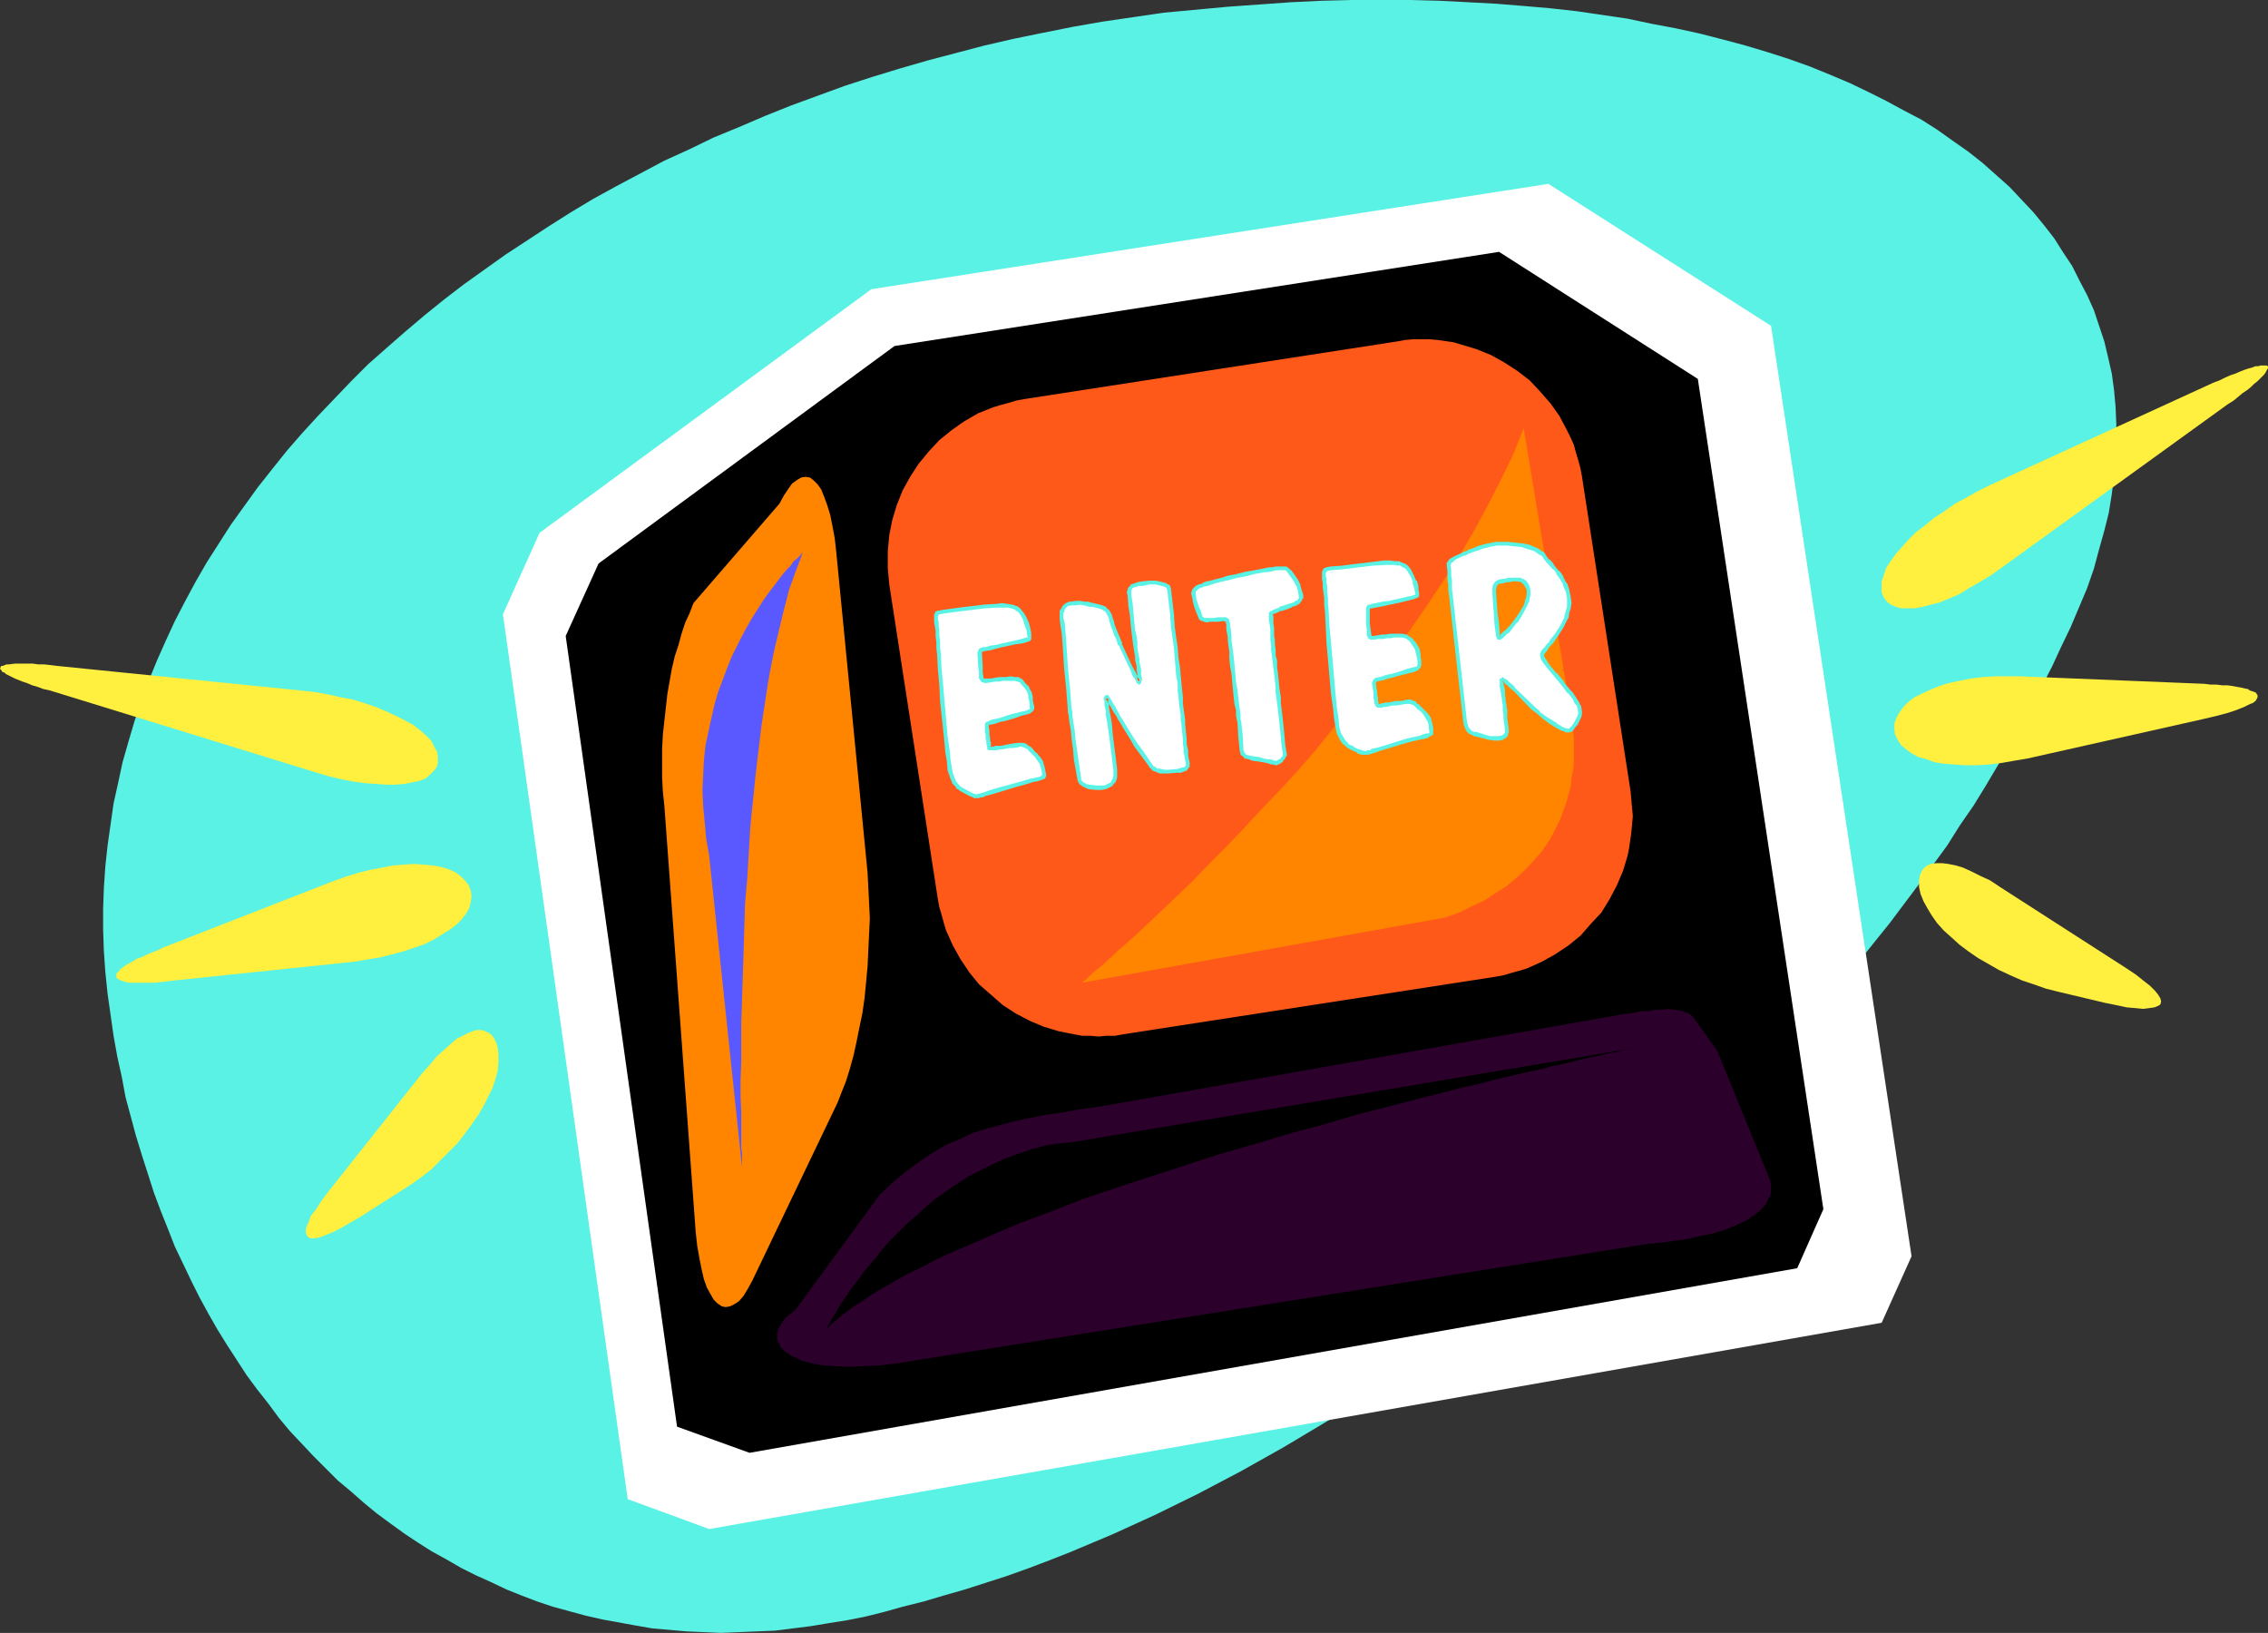 <?xml version="1.0" encoding="UTF-8" standalone="no"?>
<svg
   version="1.0"
   width="129.766mm"
   height="93.427mm"
   id="svg27"
   sodipodi:docname="Enter.wmf"
   xmlns:inkscape="http://www.inkscape.org/namespaces/inkscape"
   xmlns:sodipodi="http://sodipodi.sourceforge.net/DTD/sodipodi-0.dtd"
   xmlns="http://www.w3.org/2000/svg"
   xmlns:svg="http://www.w3.org/2000/svg">
  <rect width="100%" height="100%" fill="#333333" stroke="none"/>
  <sodipodi:namedview
     id="namedview27"
     pagecolor="#ffffff"
     bordercolor="#000000"
     borderopacity="0.25"
     inkscape:showpageshadow="2"
     inkscape:pageopacity="0.0"
     inkscape:pagecheckerboard="0"
     inkscape:deskcolor="#d1d1d1"
     inkscape:document-units="mm" />
  <defs
     id="defs1">
    <pattern
       id="WMFhbasepattern"
       patternUnits="userSpaceOnUse"
       width="6"
       height="6"
       x="0"
       y="0" />
  </defs>
  <path
     style="fill:#59f2e5;fill-opacity:1;fill-rule:evenodd;stroke:none"
     d="m 23.27,214.936 -0.485,-4.687 -0.323,-4.525 -0.162,-4.687 v -4.525 l 0.162,-4.525 0.323,-4.687 0.485,-4.525 0.646,-4.525 0.646,-4.525 0.97,-4.363 0.97,-4.525 1.293,-4.525 1.293,-4.363 1.454,-4.363 1.616,-4.363 1.778,-4.363 1.939,-4.363 1.939,-4.202 2.262,-4.363 2.262,-4.202 2.424,-4.202 2.586,-4.04 2.586,-4.04 2.909,-4.04 2.909,-4.04 3.07,-3.879 3.232,-4.04 3.232,-3.717 3.555,-3.879 3.555,-3.717 3.555,-3.717 3.717,-3.717 4.04,-3.555 3.878,-3.394 4.202,-3.555 4.202,-3.394 4.202,-3.232 4.525,-3.232 4.525,-3.232 4.686,-3.071 4.686,-3.071 4.848,-3.071 4.848,-2.909 5.01,-2.747 5.171,-2.747 5.171,-2.747 5.333,-2.424 5.333,-2.586 5.494,-2.262 5.656,-2.424 5.656,-2.262 11.474,-4.202 5.979,-1.939 5.818,-1.778 6.141,-1.778 6.141,-1.616 6.141,-1.616 6.302,-1.454 6.302,-1.293 6.464,-1.293 6.464,-1.131 6.626,-0.97 6.626,-0.97 6.949,-0.646 6.949,-0.646 6.787,-0.485 6.787,-0.485 6.626,-0.323 L 292.334,0 h 6.464 6.302 l 6.141,0.162 6.302,0.323 5.979,0.323 5.979,0.485 5.656,0.485 5.818,0.646 5.494,0.808 5.494,0.808 5.333,1.131 5.171,0.97 5.171,1.131 5.01,1.293 4.848,1.293 4.848,1.454 4.525,1.454 4.525,1.616 4.363,1.778 4.202,1.778 4.04,1.939 3.878,1.939 3.878,2.101 3.717,1.939 3.555,2.262 3.394,2.424 3.232,2.262 3.07,2.424 2.909,2.586 2.909,2.586 2.586,2.747 2.586,2.747 2.262,2.747 2.262,2.909 1.939,3.071 1.939,2.909 1.616,3.232 1.616,3.071 1.454,3.232 1.131,3.394 1.131,3.394 0.808,3.394 0.808,3.555 0.485,3.555 0.323,3.555 0.162,3.717 v 3.717 3.717 l -0.485,3.879 -0.485,3.879 -0.646,4.04 -0.97,3.879 -1.131,4.04 -1.131,4.202 -1.454,4.202 -1.778,4.202 -1.778,4.202 -2.101,4.363 -1.939,4.202 -2.262,4.363 -2.101,4.363 -2.424,4.202 -2.424,4.363 -2.586,4.202 -2.586,4.363 -2.586,4.202 -2.909,4.202 -2.747,4.363 -6.141,8.404 -6.302,8.403 -6.626,8.242 -6.949,8.242 -7.11,8.08 -7.434,7.919 -7.757,7.757 -7.918,7.757 -8.08,7.434 -8.242,7.272 -8.403,7.111 -8.726,6.949 -8.726,6.787 -8.888,6.464 -8.888,6.303 -9.211,5.979 -9.05,5.656 -9.211,5.495 -9.211,5.171 -9.211,4.848 -9.211,4.525 -9.211,4.202 -9.211,3.879 -4.525,1.778 -4.686,1.778 -4.525,1.616 -4.525,1.454 -4.525,1.454 -4.525,1.293 -4.363,1.293 -4.525,1.131 -4.04,1.131 -3.878,0.97 -4.04,0.808 -4.04,0.646 -3.878,0.646 -3.878,0.485 -3.878,0.485 -3.878,0.162 -3.878,0.162 -3.878,0.162 -3.717,-0.162 -3.717,-0.162 -3.717,-0.323 -3.717,-0.323 -3.717,-0.646 -3.555,-0.646 -3.555,-0.646 -3.555,-0.808 -3.555,-0.97 -3.555,-0.97 -3.394,-1.131 -3.394,-1.293 -3.232,-1.293 -3.394,-1.616 -3.232,-1.454 -3.232,-1.616 -3.07,-1.778 -3.232,-1.778 -3.07,-1.939 -2.909,-1.939 -2.909,-2.101 -3.07,-2.262 -2.747,-2.262 -2.747,-2.424 -2.909,-2.424 -2.586,-2.586 -2.586,-2.586 -2.586,-2.747 -2.586,-2.747 -2.424,-2.909 -2.262,-3.071 -2.424,-3.071 -2.262,-3.071 -2.101,-3.232 -2.101,-3.232 -2.101,-3.394 -1.939,-3.394 -1.939,-3.555 -1.778,-3.555 -1.778,-3.717 -1.778,-3.717 -1.454,-3.717 -1.616,-4.04 -1.454,-3.879 -1.293,-4.04 -1.293,-4.04 -1.293,-4.202 -1.131,-4.202 -1.131,-4.202 -0.808,-4.363 -0.97,-4.363 -0.808,-4.525 -0.646,-4.525 z"
     id="path1" />
  <path
     style="fill:#ffffff;fill-opacity:1;fill-rule:evenodd;stroke:none"
     d="m 188.425,62.541 146.409,-22.786 48.157,30.705 30.381,201.199 -6.464,14.383 -253.55,44.603 -17.614,-6.464 -26.987,-191.341 7.918,-17.615 z"
     id="path2" />
  <path
     style="fill:#000000;fill-opacity:1;fill-rule:evenodd;stroke:none"
     d="m 193.435,74.824 130.734,-20.362 42.986,27.473 27.149,179.544 -5.656,12.767 -226.563,39.917 -15.675,-5.656 -24.078,-170.979 7.11,-15.676 z"
     id="path3" />
  <path
     style="fill:#ff5919;fill-opacity:1;fill-rule:evenodd;stroke:none"
     d="m 323.361,211.219 1.778,-0.323 1.616,-0.485 1.778,-0.485 1.616,-0.485 3.232,-1.454 2.909,-1.616 2.909,-1.939 2.586,-2.101 2.262,-2.586 2.262,-2.424 1.778,-2.909 1.616,-3.071 1.293,-3.071 0.97,-3.232 0.323,-1.616 0.485,-3.394 0.162,-1.778 0.162,-1.778 -0.162,-1.778 -0.162,-1.778 -0.162,-1.778 -10.504,-68.036 -0.323,-1.778 -0.485,-1.778 -0.485,-1.616 -0.485,-1.778 -0.646,-1.454 -0.808,-1.616 -1.616,-3.071 -1.939,-2.747 -2.262,-2.586 -2.262,-2.424 -2.747,-2.101 -2.747,-1.778 -2.909,-1.616 -3.232,-1.293 -3.232,-0.97 -1.616,-0.485 -3.394,-0.485 -1.778,-0.162 h -1.778 -1.778 l -1.778,0.162 -1.778,0.323 -80.477,12.444 -1.778,0.323 -1.616,0.485 -1.778,0.485 -1.616,0.485 -1.616,0.646 -1.616,0.646 -3.07,1.778 -2.747,1.939 -2.586,2.101 -2.262,2.424 -2.262,2.747 -1.778,2.747 -1.616,2.909 -1.293,3.232 -0.97,3.232 -0.323,1.616 -0.323,1.616 -0.162,1.778 -0.162,1.778 v 1.778 1.778 l 0.162,1.778 0.162,1.778 10.504,68.036 0.323,1.778 0.485,1.616 0.485,1.778 0.485,1.616 1.454,3.232 1.616,2.909 1.939,2.909 2.101,2.586 2.586,2.262 2.586,2.262 2.747,1.778 3.07,1.616 3.07,1.293 3.232,0.97 1.616,0.323 3.394,0.646 h 1.778 l 1.778,0.162 1.778,-0.162 h 1.778 l 1.778,-0.323 z"
     id="path4" />
  <path
     style="fill:#ff8400;fill-opacity:1;fill-rule:evenodd;stroke:none"
     d="m 187.617,188.756 0.162,3.232 0.162,3.232 0.162,3.394 -0.162,3.394 -0.162,3.394 -0.162,3.555 -0.323,3.394 -0.323,3.394 -0.485,3.394 -0.646,3.071 -0.646,3.232 -0.646,2.909 -0.808,2.909 -0.808,2.586 -0.97,2.424 -0.808,2.101 -18.422,38.462 -0.97,1.778 -0.97,1.616 -0.97,1.131 -0.97,0.646 -0.97,0.485 -0.97,0.162 -0.808,-0.162 -0.97,-0.646 -0.808,-0.808 -0.646,-1.131 -0.808,-1.454 -0.646,-1.778 -0.485,-2.101 -0.485,-2.424 -0.485,-2.747 -0.323,-2.909 -6.787,-92.277 -0.323,-3.071 -0.162,-3.071 v -3.071 -3.071 l 0.162,-3.071 0.323,-2.909 0.323,-2.909 0.323,-2.909 0.485,-2.747 0.485,-2.747 0.646,-2.747 0.808,-2.424 0.646,-2.424 0.808,-2.424 0.97,-2.101 0.808,-2.101 18.584,-21.494 0.97,-1.778 0.97,-1.454 0.808,-1.131 1.131,-0.808 0.808,-0.485 0.97,-0.162 0.97,0.162 0.808,0.646 0.808,0.808 0.808,1.131 0.646,1.616 0.646,1.778 0.646,2.101 0.485,2.424 0.485,2.586 0.323,2.909 z"
     id="path5" />
  <path
     style="fill:#ffef3f;fill-opacity:1;fill-rule:evenodd;stroke:none"
     d="m 68.518,167.101 2.747,0.808 2.747,0.646 2.586,0.485 2.424,0.323 2.262,0.162 2.262,0.162 h 1.939 l 1.939,-0.162 1.616,-0.323 1.616,-0.323 1.293,-0.485 0.97,-0.808 0.808,-0.808 0.646,-0.808 0.323,-0.97 v -1.293 l -0.162,-1.131 -0.646,-1.131 -0.646,-1.293 -1.131,-1.131 -1.293,-1.131 -1.454,-1.131 -1.778,-0.97 -1.939,-0.97 -2.101,-0.97 -2.262,-0.97 -2.424,-0.808 -2.586,-0.808 -2.586,-0.485 -2.909,-0.646 -2.747,-0.485 -2.909,-0.323 -52.843,-5.333 -1.293,-0.162 -1.454,-0.162 H 8.242 L 7.11,143.506 H 6.141 5.01 3.232 l -1.293,0.162 H 1.454 l -0.485,0.162 -0.323,0.162 H 0.323 L 0.162,144.152 0,144.637 l 0.162,0.162 0.162,0.162 0.162,0.323 0.485,0.162 0.323,0.323 0.646,0.323 0.646,0.323 0.646,0.323 0.808,0.323 0.808,0.323 0.97,0.323 1.131,0.485 1.131,0.323 1.293,0.485 1.454,0.323 z"
     id="path6" />
  <path
     style="fill:#ffef3f;fill-opacity:1;fill-rule:evenodd;stroke:none"
     d="m 72.074,190.533 2.747,-0.97 2.586,-0.808 2.586,-0.646 2.586,-0.485 2.424,-0.485 2.262,-0.162 2.262,-0.162 2.101,0.162 1.939,0.162 1.778,0.323 1.616,0.485 1.454,0.646 1.131,0.808 0.97,0.97 0.808,0.97 0.485,1.293 0.162,1.131 -0.162,1.293 -0.323,1.293 -0.646,1.131 -0.97,1.293 -1.131,1.131 -1.454,1.131 -1.616,0.97 -1.778,1.131 -1.939,0.97 -2.262,0.808 -2.424,0.808 -2.424,0.646 -2.586,0.646 -2.909,0.485 -2.909,0.485 -38.784,4.04 -1.293,0.162 -1.454,0.162 -1.293,0.162 h -1.131 -1.131 -0.97 -0.97 -0.808 -0.646 l -0.808,-0.162 -0.485,-0.162 -0.485,-0.162 -0.323,-0.162 -0.323,-0.162 -0.323,-0.162 v -0.323 l -0.162,-0.162 0.162,-0.323 v -0.323 l 0.323,-0.162 0.323,-0.485 0.323,-0.323 0.485,-0.323 0.646,-0.485 0.646,-0.323 0.808,-0.485 0.808,-0.485 0.97,-0.323 0.97,-0.485 1.131,-0.485 1.293,-0.485 1.293,-0.646 z"
     id="path7" />
  <path
     style="fill:#ffef3f;fill-opacity:1;fill-rule:evenodd;stroke:none"
     d="m 91.304,232.066 1.616,-1.778 1.454,-1.778 1.616,-1.454 1.454,-1.293 1.293,-1.131 1.293,-0.646 1.293,-0.646 1.293,-0.485 0.97,-0.162 0.97,0.162 0.808,0.323 0.808,0.485 0.646,0.808 0.485,0.97 0.323,1.131 0.162,1.454 v 1.778 l -0.162,1.778 -0.485,1.778 -0.646,1.939 -0.97,1.939 -0.97,1.939 -1.131,1.939 -1.454,2.101 -1.454,1.939 -1.616,2.101 -1.778,1.778 -1.939,1.939 -1.939,1.939 -2.101,1.616 -2.262,1.616 -2.262,1.454 -8.888,5.656 -2.262,1.293 -1.939,1.131 -1.616,0.808 -1.616,0.646 -1.293,0.485 -1.131,0.162 h -0.808 l -0.485,-0.323 -0.323,-0.485 -0.162,-0.646 0.162,-0.97 0.485,-1.131 0.485,-1.293 1.131,-1.454 1.131,-1.778 1.454,-1.939 z"
     id="path8" />
  <path
     style="fill:#ffef3f;fill-opacity:1;fill-rule:evenodd;stroke:none"
     d="m 432.764,122.82 -2.262,1.616 -2.424,1.454 -2.262,1.293 -2.101,1.293 -2.262,0.97 -1.939,0.808 -1.939,0.485 -1.778,0.485 -1.778,0.323 h -1.454 -1.454 l -1.131,-0.323 -1.131,-0.485 -0.808,-0.646 -0.646,-0.808 -0.485,-1.131 v -1.293 -1.131 l 0.485,-1.454 0.485,-1.454 0.97,-1.454 1.131,-1.616 1.293,-1.454 1.454,-1.616 1.616,-1.616 1.939,-1.454 1.939,-1.616 2.262,-1.454 2.262,-1.616 2.424,-1.293 2.586,-1.454 2.586,-1.293 48.318,-22.14 1.293,-0.485 1.293,-0.646 1.131,-0.485 0.97,-0.323 1.131,-0.485 0.808,-0.323 0.97,-0.323 0.646,-0.162 0.808,-0.323 h 0.646 l 0.485,-0.162 h 0.485 0.323 0.323 0.162 l 0.323,0.162 v 0.162 0.323 l -0.162,0.162 -0.162,0.323 -0.162,0.323 -0.323,0.485 -0.485,0.485 -0.485,0.485 -0.485,0.485 -0.808,0.646 -0.646,0.646 -0.808,0.646 -0.97,0.646 -0.97,0.808 -0.97,0.808 -1.293,0.808 z"
     id="path9" />
  <path
     style="fill:#ffef3f;fill-opacity:1;fill-rule:evenodd;stroke:none"
     d="m 436.966,146.253 h -2.747 -2.747 l -2.747,0.162 -2.586,0.323 -2.424,0.485 -2.262,0.485 -2.101,0.646 -1.939,0.808 -1.778,0.808 -1.616,0.808 -1.293,0.97 -1.131,1.131 -0.808,1.131 -0.646,1.131 -0.485,1.293 v 1.293 l 0.162,1.131 0.646,1.293 0.646,0.97 1.131,0.97 1.131,0.808 1.454,0.808 1.778,0.485 1.778,0.646 2.101,0.323 2.101,0.162 2.424,0.162 h 2.424 l 2.747,-0.162 2.586,-0.323 2.747,-0.485 2.909,-0.485 38.138,-8.565 2.747,-0.646 2.424,-0.646 1.939,-0.646 0.808,-0.323 0.808,-0.323 0.646,-0.323 0.646,-0.323 0.485,-0.162 0.485,-0.323 0.323,-0.323 0.162,-0.323 0.162,-0.323 v -0.162 -0.323 l -0.162,-0.162 -0.162,-0.323 -0.323,-0.162 -0.485,-0.162 -0.485,-0.162 -0.485,-0.323 -0.808,-0.162 -0.646,-0.162 -0.97,-0.162 -0.808,-0.162 -1.131,-0.162 h -1.131 l -1.293,-0.162 h -1.293 l -1.293,-0.162 z"
     id="path10" />
  <path
     style="fill:#ffef3f;fill-opacity:1;fill-rule:evenodd;stroke:none"
     d="m 432.28,191.665 -1.939,-1.293 -2.101,-0.97 -1.939,-0.97 -1.778,-0.808 -1.616,-0.485 -1.616,-0.323 -1.293,-0.162 h -1.293 l -1.131,0.162 -0.808,0.323 -0.808,0.646 -0.485,0.808 -0.323,0.808 -0.162,1.131 v 1.293 l 0.323,1.454 0.646,1.616 0.808,1.454 0.97,1.616 1.131,1.616 1.454,1.616 1.616,1.454 1.778,1.616 1.939,1.454 2.101,1.454 2.262,1.293 2.262,1.293 2.424,1.131 2.586,1.131 2.424,0.808 2.747,0.97 2.586,0.646 10.181,2.424 v 0 l 2.424,0.485 2.262,0.485 1.939,0.162 1.616,0.162 1.293,-0.162 1.131,-0.162 0.808,-0.323 0.485,-0.323 0.162,-0.646 -0.162,-0.646 -0.485,-0.808 -0.646,-0.808 -1.131,-1.131 -1.454,-1.131 -1.616,-1.293 -1.939,-1.293 z"
     id="path11" />
  <path
     style="fill:#2b002b;fill-opacity:1;fill-rule:evenodd;stroke:none"
     d="m 382.83,255.337 -11.474,-28.119 -1.293,-1.778 -0.97,-1.454 -0.97,-1.293 -0.808,-1.131 -0.646,-0.97 -0.646,-0.808 -0.808,-0.646 -0.97,-0.323 -0.97,-0.323 -1.293,-0.162 -1.454,-0.162 -0.808,0.162 h -0.97 -0.97 l -1.131,0.323 h -1.293 l -1.293,0.162 -1.454,0.323 -1.616,0.162 -1.778,0.323 -1.778,0.323 -107.141,18.908 -3.878,0.646 -3.555,0.485 -3.555,0.646 -3.394,0.485 -3.232,0.646 -3.07,0.646 -3.07,0.808 -3.07,0.808 -3.07,0.97 -2.747,1.293 -3.07,1.293 -2.747,1.616 -2.909,1.939 -2.909,2.101 -2.909,2.424 -2.909,2.747 -18.099,24.726 -0.97,0.808 -0.808,0.646 -0.808,0.808 -0.485,0.808 -0.485,0.646 -0.323,0.808 -0.162,0.646 v 0.646 0.646 l 0.162,0.485 0.323,0.646 0.323,0.646 0.485,0.485 0.485,0.485 0.808,0.485 0.646,0.485 0.97,0.323 0.808,0.485 1.131,0.323 1.131,0.323 2.424,0.485 2.747,0.162 3.07,0.162 3.232,-0.162 3.555,-0.162 3.878,-0.485 161.438,-25.695 h 0.323 l 0.485,-0.162 h 0.485 0.646 l 0.808,-0.162 h 0.808 l 0.97,-0.162 2.262,-0.323 2.424,-0.323 2.586,-0.646 2.586,-0.485 2.747,-0.808 2.424,-0.97 2.424,-1.131 0.97,-0.646 0.97,-0.646 0.808,-0.646 0.808,-0.808 0.646,-0.808 0.485,-0.97 0.485,-0.808 0.162,-0.97 v -1.131 z"
     id="path12" />
  <path
     style="fill:#000000;fill-opacity:1;fill-rule:evenodd;stroke:none"
     d="m 178.891,287.174 v -0.162 l 0.162,-0.323 0.323,-0.485 0.323,-0.646 0.485,-0.808 0.646,-0.97 0.646,-1.293 0.808,-1.131 0.97,-1.454 0.97,-1.454 1.293,-1.616 1.131,-1.616 1.454,-1.778 1.454,-1.616 1.454,-1.939 1.616,-1.778 1.778,-1.778 1.778,-1.778 2.101,-1.778 1.939,-1.778 2.101,-1.778 2.262,-1.616 2.424,-1.616 2.424,-1.616 2.586,-1.293 2.586,-1.293 2.747,-1.293 2.747,-0.97 2.909,-0.97 2.909,-0.808 3.07,-0.485 3.232,-0.323 120.715,-20.201 h -0.162 -0.162 l -0.485,0.162 -0.808,0.162 -0.808,0.162 -0.97,0.323 -1.293,0.162 -1.293,0.323 -1.616,0.323 -1.616,0.323 -1.939,0.485 -1.939,0.485 -2.101,0.485 -2.262,0.485 -2.424,0.646 -2.424,0.485 -2.747,0.646 -2.747,0.646 -2.747,0.646 -2.909,0.808 -3.07,0.646 -3.07,0.808 -6.464,1.616 -6.787,1.778 -6.949,1.778 -7.11,2.101 -7.272,1.939 -7.434,2.262 -7.434,2.101 -14.867,4.848 -7.434,2.424 -7.272,2.424 -6.949,2.747 -6.949,2.586 -6.464,2.747 -6.302,2.747 -3.07,1.293 -2.909,1.454 -2.747,1.454 -2.747,1.293 -2.586,1.454 -2.586,1.454 -2.424,1.454 -2.101,1.454 -2.262,1.454 -1.939,1.454 -1.778,1.454 z"
     id="path13" />
  <path
     style="fill:#ff8400;fill-opacity:1;fill-rule:evenodd;stroke:none"
     d="m 329.502,92.6 10.181,61.572 v 0 0.323 l 0.162,0.323 v 0.646 l 0.162,0.808 0.162,0.808 v 1.131 l 0.162,1.131 v 1.293 1.293 1.454 1.616 l -0.162,1.616 -0.323,1.616 -0.162,1.778 -0.485,1.778 -0.485,1.778 -0.646,1.778 -0.646,1.778 -0.97,1.939 -0.97,1.939 -1.131,1.778 -1.293,1.778 -1.616,1.778 -1.616,1.778 -1.939,1.778 -1.939,1.616 -2.262,1.454 -2.424,1.616 -2.747,1.293 -2.909,1.454 -3.232,1.131 -78.376,14.06 v 0 l 0.162,-0.162 0.162,-0.162 0.485,-0.323 0.323,-0.323 0.646,-0.646 0.485,-0.485 0.808,-0.646 0.808,-0.646 0.808,-0.646 0.97,-0.97 0.97,-0.808 1.131,-1.131 1.131,-0.97 1.293,-1.131 1.293,-1.131 2.747,-2.586 3.07,-2.909 3.232,-3.071 3.394,-3.232 3.394,-3.555 3.717,-3.717 3.717,-3.879 3.878,-4.202 4.04,-4.202 4.04,-4.363 4.04,-4.687 3.878,-4.848 4.04,-4.848 4.04,-5.01 3.878,-5.01 3.878,-5.333 3.717,-5.333 3.555,-5.333 3.555,-5.495 3.232,-5.495 3.07,-5.656 2.909,-5.656 2.747,-5.656 z"
     id="path14" />
  <path
     style="fill:#ffffff;fill-opacity:1;fill-rule:evenodd;stroke:none"
     d="m 214.281,147.061 h 0.97 l 0.808,-0.162 h 0.808 l 0.646,-0.162 h 0.97 0.97 l 0.646,0.162 0.485,0.162 0.323,0.323 0.485,0.485 0.323,0.485 0.323,0.485 0.323,0.323 0.323,0.485 v 0.485 l 0.162,0.485 0.162,0.808 0.162,0.97 v 0.323 0.323 l -0.162,0.485 -0.323,0.323 -0.808,0.323 -1.293,0.323 -1.293,0.323 -1.131,0.323 -1.131,0.323 -0.808,0.162 -0.97,0.323 -0.646,0.162 -0.646,0.162 -0.323,0.162 -0.162,0.162 -0.162,0.162 v 0.323 l 0.162,1.131 v 0.808 l 0.162,0.646 0.162,0.646 v 0.323 0.323 0.485 l 0.162,0.323 v 0.162 h 0.646 l 0.323,-0.162 h 0.485 0.485 l 0.646,-0.162 0.808,-0.162 h 0.808 l 0.97,-0.162 0.97,-0.162 h 0.485 0.485 l 0.808,0.162 0.323,0.162 0.323,0.323 0.485,0.485 0.646,0.646 0.485,0.485 0.485,0.646 0.485,0.97 0.485,0.97 v 0.808 l 0.162,0.808 v 0.323 l -0.162,0.162 -0.162,0.162 -0.485,0.162 h -0.485 l -0.646,0.162 -0.808,0.323 -1.616,0.323 -1.778,0.485 -3.555,1.131 -1.616,0.485 -1.454,0.485 -0.485,0.162 -0.485,0.162 h -0.323 -0.323 -0.323 -0.323 l -0.97,-0.323 -2.101,-1.131 -0.323,-0.323 -0.323,-0.323 -0.646,-0.97 -0.646,-1.293 -0.323,-1.293 -0.323,-1.939 -0.162,-1.939 -0.485,-3.394 -0.646,-7.434 -0.323,-3.555 -0.162,-3.555 -0.162,-3.071 -0.162,-1.454 -0.162,-1.454 v -1.293 l -0.162,-0.97 v -1.131 l -0.162,-0.808 v -0.485 -0.97 l 0.162,-0.162 0.162,-0.323 0.323,-0.162 0.97,-0.162 h 0.97 l 2.424,-0.323 5.333,-0.646 2.747,-0.162 1.131,-0.162 1.131,0.162 0.97,0.162 0.808,0.323 0.808,0.485 0.485,0.646 0.646,1.131 0.485,1.131 0.323,1.293 0.162,0.646 0.162,0.646 v 0.323 l -0.162,0.323 -0.162,0.162 h -0.323 l -0.97,0.323 -1.454,0.323 -2.909,0.646 -1.454,0.323 -1.131,0.162 -0.97,0.162 -0.323,0.162 h -0.162 -0.485 l -0.162,0.162 v 0.323 l -0.162,0.323 0.162,2.909 0.162,1.293 v 0.97 l 0.162,0.485 0.162,0.162 0.323,0.162 h 0.485 z"
     id="path15" />
  <path
     style="fill:#59f2e5;fill-opacity:1;fill-rule:evenodd;stroke:none"
     d="m 214.281,147.546 0.97,-0.162 h 0.808 l 0.808,-0.162 h 0.646 v 0 h 0.97 v 0 h 0.808 l 0.808,0.162 h -0.162 l 0.485,0.162 -0.162,-0.162 0.485,0.323 h -0.162 l 0.485,0.485 0.323,0.485 v -0.162 l 0.323,0.485 0.323,0.485 v -0.162 l 0.162,0.485 v 0 l 0.162,0.485 v 0.485 0 l 0.162,0.646 0.162,0.97 v 0.485 -0.162 0.323 -0.162 0.485 l 0.162,-0.162 -0.485,0.323 0.162,-0.162 -0.646,0.323 -1.454,0.323 -1.293,0.323 -1.131,0.323 -0.97,0.323 -0.97,0.323 -0.808,0.162 -0.808,0.162 -0.646,0.323 v 0 l -0.323,0.162 h -0.162 v 0 l -0.162,0.162 -0.162,0.162 v 0 0.162 0.485 1.131 l 0.162,0.808 v 0.808 l 0.162,0.485 v 0.323 0 0.323 l 0.162,0.485 v 0.323 0.162 0 l 0.162,0.162 0.162,0.162 h 0.162 0.646 0.323 0.485 l 0.646,-0.162 h 0.485 l 0.808,-0.162 0.808,-0.162 h 0.97 l 0.97,-0.162 0.646,-0.162 h -0.162 0.485 -0.162 l 0.808,0.323 -0.162,-0.162 0.323,0.323 v -0.162 l 0.485,0.323 h -0.162 l 0.485,0.485 0.646,0.646 0.485,0.485 v 0 l 0.323,0.485 0.646,0.97 v -0.162 l 0.323,1.131 v 0 l 0.162,0.646 0.162,0.808 v 0 l -0.162,0.162 0.162,-0.162 -0.162,0.162 0.162,-0.162 -0.323,0.162 h 0.162 l -0.323,0.162 -0.485,0.162 -0.808,0.162 h 0.162 l -0.97,0.162 v 0 l -1.616,0.485 -1.778,0.485 -3.555,0.97 -1.616,0.485 -1.454,0.485 -0.485,0.162 -0.485,0.162 v 0 h -0.323 v 0 l -0.323,0.162 h 0.162 -0.323 0.162 l -0.485,-0.162 0.162,0.162 -0.97,-0.485 -2.101,-1.131 0.162,0.162 -0.323,-0.323 v 0 l -0.323,-0.323 v 0 l -0.646,-0.808 v 0 l -0.485,-1.293 v 0.162 l -0.323,-1.454 v 0 l -0.323,-1.939 -0.162,-1.778 -0.485,-3.394 -0.646,-7.434 -0.323,-3.717 -0.323,-3.394 v 0 l -0.162,-3.071 v -0.162 l -0.162,-1.454 v 0.162 -1.454 0 l -0.162,-1.293 v 0 -0.97 -0.162 l -0.162,-0.97 v -0.808 l -0.162,-0.646 v 0.162 -0.97 0.323 l 0.162,-0.323 v 0 l 0.162,-0.162 -0.323,0.162 0.485,-0.162 h -0.162 l 0.97,-0.162 1.131,-0.162 2.424,-0.323 5.333,-0.646 h -0.162 l 2.747,-0.162 h 1.131 1.131 v 0 l 0.97,0.162 h -0.162 l 0.97,0.323 h -0.162 l 0.646,0.485 v -0.162 l 0.485,0.646 v 0 l 0.646,1.131 v 0 l 0.323,1.131 v 0 l 0.485,1.293 v -0.162 0.646 l 0.162,0.808 v -0.162 0.323 0 l -0.162,0.162 0.323,-0.162 h -0.323 0.162 -0.162 l -1.131,0.323 -1.293,0.323 v 0 l -2.909,0.646 -1.454,0.323 -1.131,0.162 -0.97,0.323 h -0.323 -0.162 -0.162 v 0 l -0.323,0.162 h -0.162 v 0 l -0.162,0.162 h -0.162 v 0.162 l -0.162,0.162 v 0.162 l -0.162,0.323 v 0.162 l 0.162,2.909 v 0 l 0.162,1.293 v 0 0.97 0.162 l 0.162,0.485 h 0.162 v 0.162 l 0.162,0.162 0.162,0.162 h 0.323 l 0.162,0.162 h 0.485 l 0.97,-0.162 v -0.808 h -1.131 0.162 -0.485 l 0.162,0.162 -0.323,-0.162 h 0.162 l -0.162,-0.162 v 0.162 -0.485 0.162 l -0.162,-0.97 v 0 -1.293 0 l -0.162,-2.909 v 0 -0.323 0.162 l 0.162,-0.323 -0.162,0.162 h 0.162 -0.162 0.323 v 0 l 0.323,-0.162 v 0 h 0.162 l 1.131,-0.162 1.131,-0.323 1.293,-0.323 3.07,-0.646 v 0 l 1.293,-0.162 1.131,-0.323 0.323,-0.162 h 0.162 l 0.162,-0.162 v 0 -0.162 h 0.162 v -0.323 -0.162 -0.323 0 -0.646 l -0.162,-0.808 v 0 l -0.323,-1.293 v 0 l -0.485,-1.131 v 0 l -0.646,-1.131 -0.162,-0.162 -0.485,-0.646 v 0 l -0.162,-0.162 -0.646,-0.485 h -0.162 l -0.808,-0.323 h -0.162 l -0.97,-0.162 v 0 l -1.131,-0.162 -1.131,0.162 -2.747,0.162 v 0 l -5.333,0.646 -2.424,0.323 -1.131,0.162 -0.808,0.162 h -0.162 -0.323 v 0.162 h -0.162 -0.162 l -0.162,0.323 v 0.162 l -0.162,0.162 v 0.162 0 0.97 0 0.646 l 0.162,0.808 0.162,0.97 v 0 0.97 0.162 l 0.162,1.293 v -0.162 1.454 0 l 0.162,1.454 v 0 l 0.162,3.071 v 0.162 l 0.323,3.394 0.162,3.555 0.808,7.434 0.323,3.555 0.323,1.778 0.162,1.939 v 0.162 l 0.485,1.293 v 0.162 l 0.485,1.131 v 0.162 l 0.808,0.808 v 0.162 l 0.323,0.323 h 0.162 l 0.162,0.162 0.162,0.162 2.101,1.131 0.808,0.323 0.162,0.162 h 0.485 v 0 h 0.323 0.162 0.162 v 0 l 0.323,-0.162 v 0 h 0.485 l 0.646,-0.323 1.293,-0.323 1.616,-0.485 3.717,-1.131 1.778,-0.485 1.616,-0.485 h -0.162 l 0.808,-0.162 h 0.162 l 0.646,-0.162 0.485,-0.162 0.323,-0.162 h 0.162 v 0 l 0.323,-0.162 v 0 l 0.162,-0.162 v -0.162 l 0.162,-0.162 v -0.323 0 l -0.162,-0.808 -0.162,-0.808 v 0 l -0.323,-1.131 v -0.162 l -0.646,-0.97 -0.485,-0.485 v -0.162 l -0.646,-0.485 -0.485,-0.646 -0.485,-0.485 v 0 l -0.485,-0.162 v -0.162 l -0.323,-0.162 v 0 l -0.162,-0.162 -0.646,-0.162 h -0.162 -0.485 v 0 h -0.485 l -1.131,0.162 -0.97,0.162 -0.808,0.162 -0.646,0.162 h -0.646 -0.646 l -0.323,0.162 h -0.485 0.162 -0.646 l 0.485,0.162 -0.162,-0.162 v 0.162 -0.323 -0.323 0 -0.323 0 l -0.162,-0.485 v -0.485 l -0.162,-0.808 v -0.808 l -0.162,-0.97 v 0 -0.323 0.162 -0.162 0.162 l 0.162,-0.162 h -0.162 l 0.323,-0.162 -0.162,0.162 0.808,-0.162 0.646,-0.162 0.808,-0.323 0.97,-0.162 1.131,-0.323 1.131,-0.323 1.293,-0.485 1.293,-0.323 0.646,-0.162 0.162,-0.162 0.485,-0.323 v 0 -0.162 h 0.162 l 0.162,-0.485 v -0.162 -0.323 0 l -0.162,-0.485 -0.162,-0.97 v -0.646 0 l -0.162,-0.646 -0.162,-0.485 v 0 l -0.323,-0.485 v 0 l -0.162,-0.485 -0.485,-0.485 v 0 l -0.485,-0.485 -0.323,-0.485 v 0 l -0.323,-0.323 v 0 h -0.162 l -0.485,-0.323 h -0.162 -0.646 l -0.808,-0.162 h -0.162 l -0.97,0.162 h -0.162 -0.646 -0.646 l -0.97,0.162 -0.808,0.162 z"
     id="path16" />
  <path
     style="fill:#ffffff;fill-opacity:1;fill-rule:evenodd;stroke:none"
     d="m 233.35,168.717 -0.646,-4.525 -0.323,-2.262 -0.162,-2.101 -0.323,-2.101 -0.162,-1.778 -0.162,-1.454 -0.162,-0.646 V 153.364 l -0.162,-1.939 -0.323,-2.262 -0.323,-4.848 -0.323,-5.01 -0.323,-2.262 -0.162,-1.939 -0.323,-1.454 v -0.646 l 0.162,-0.646 0.162,-0.485 0.162,-0.485 0.323,-0.323 0.485,-0.323 0.323,-0.162 0.485,-0.162 h 1.131 0.97 0.808 l 0.646,0.162 0.646,0.162 0.485,0.162 1.454,0.323 0.97,0.323 0.485,0.162 0.323,0.485 0.323,0.323 0.323,0.646 0.162,0.646 0.162,0.808 v 0.323 l 0.162,0.485 0.323,0.808 0.485,0.808 0.323,1.131 0.485,1.131 2.101,4.525 0.485,0.97 0.323,0.97 0.485,0.646 0.323,0.646 0.323,0.323 v 0.162 l 0.162,-0.162 v -0.162 -0.646 -0.485 l -0.162,-0.485 v -0.646 l -0.162,-0.97 -0.162,-0.646 v -0.646 l -0.162,-0.808 v -0.808 l -0.162,-0.97 -0.162,-1.131 -0.162,-1.293 -0.162,-1.454 -0.162,-1.616 -0.323,-1.778 -0.162,-1.939 -0.323,-2.101 v -0.646 -0.646 l 0.323,-0.323 0.162,-0.323 0.646,-0.323 0.646,-0.162 1.131,-0.162 1.293,-0.162 h 1.616 0.646 l 0.646,0.162 0.646,0.162 0.485,0.323 0.323,0.323 0.162,0.323 0.162,2.909 0.323,2.586 0.323,2.586 0.323,2.424 0.162,2.262 0.162,2.101 0.323,1.939 0.162,1.778 0.162,1.778 0.162,1.616 0.162,1.454 0.162,1.454 0.162,1.131 v 1.293 l 0.162,0.97 v 0.97 l 0.323,1.778 v 1.293 l 0.162,1.131 0.162,0.97 v 0.485 0.485 0.485 0.162 l 0.162,0.808 0.323,0.808 -0.162,0.646 -0.323,0.485 -0.323,0.162 -0.485,0.162 -0.485,0.162 -0.646,0.162 h -1.939 -0.808 -0.646 l -0.808,-0.162 -0.485,-0.323 -0.485,-0.323 -0.485,-0.323 -2.101,-3.071 -0.97,-1.454 -0.97,-1.293 -0.808,-1.454 -0.808,-1.131 -0.646,-1.131 -0.646,-1.131 -0.485,-0.97 -0.485,-0.808 -0.485,-0.808 -0.323,-0.646 -0.323,-0.485 -0.162,-0.323 -0.162,-0.162 -0.162,-0.162 -0.162,0.162 v 0.162 0.323 0.323 l 0.162,0.323 v 0.485 0.646 l 0.162,0.808 0.162,0.808 0.323,1.939 0.323,2.262 0.323,2.424 0.323,2.586 0.162,2.586 0.162,0.808 -0.162,0.646 -0.162,0.646 -0.323,0.485 -0.323,0.485 -0.646,0.323 -0.646,0.323 -0.97,0.162 h -0.97 l -1.454,-0.162 -0.808,-0.323 -0.646,-0.323 -0.485,-0.323 z"
     id="path17" />
  <path
     style="fill:#59f2e5;fill-opacity:1;fill-rule:evenodd;stroke:none"
     d="m 233.835,168.555 v 0 l -0.646,-4.363 -0.323,-2.262 -0.323,-2.262 -0.162,-1.939 -0.323,-1.778 -0.162,-1.454 v -0.646 l -0.162,-0.485 -0.162,-2.101 -0.162,-2.101 -0.485,-4.848 -0.323,-5.01 -0.162,-2.262 -0.162,-2.101 -0.323,-1.293 v 0 -0.646 0 -0.646 0.162 l 0.323,-0.485 h -0.162 l 0.323,-0.485 -0.162,0.162 0.323,-0.323 v 0 l 0.323,-0.323 v 0 l 0.323,-0.162 v 0.162 l 0.323,-0.162 v 0 h 1.131 l 0.97,-0.162 h -0.162 l 0.808,0.162 0.808,0.162 h -0.162 l 0.646,0.162 v 0 h 0.646 v 0 l 1.293,0.323 0.97,0.323 h -0.162 l 0.485,0.323 v -0.162 l 0.323,0.485 v -0.162 l 0.162,0.485 v 0 l 0.323,0.485 v 0 l 0.162,0.485 0.162,0.808 v 0 l 0.162,0.323 v 0.162 l 0.162,0.485 v 0 l 0.323,0.808 v 0 l 0.323,0.97 0.485,0.97 v 0 l 0.323,1.131 h 0.162 l 2.101,4.525 0.485,0.97 0.323,0.97 v 0 l 0.485,0.808 v -0.162 l 0.323,0.646 v 0 l 0.162,0.485 h 0.162 v 0.162 h 0.162 l 0.162,0.162 h 0.162 l 0.162,-0.162 0.162,-0.162 v 0 -0.162 0 l 0.162,-0.323 v -0.808 l -0.162,-0.323 v -0.646 -0.646 l -0.162,-0.808 -0.162,-0.646 v -0.646 l -0.162,-0.808 -0.162,-0.808 -0.162,-0.97 v -1.293 l -0.162,-1.293 -0.323,-1.293 -0.162,-1.616 -0.162,-1.778 -0.162,-1.939 -0.323,-2.262 v -0.646 0.162 -0.485 0 l 0.162,-0.323 -0.162,0.162 0.323,-0.485 v 0.162 l 0.485,-0.323 v 0.162 l 0.646,-0.323 v 0 h 0.97 l 1.454,-0.323 h -0.162 1.616 -0.162 l 0.808,0.162 h -0.162 l 0.808,0.162 0.485,0.162 v 0 l 0.485,0.162 h -0.162 l 0.323,0.323 -0.162,-0.162 0.162,0.323 v 0 l 0.323,2.747 0.323,2.747 0.162,2.586 0.323,2.262 0.323,2.262 0.162,2.101 0.162,1.939 0.162,1.939 0.323,1.616 v 1.616 l 0.162,1.454 0.162,1.454 0.162,1.293 0.162,1.131 v 1.131 -0.162 l 0.162,0.97 v 0.162 l 0.162,1.616 0.162,1.454 v -0.162 1.131 0.162 l 0.162,0.808 v 0.646 -0.162 0.646 l 0.162,0.323 v 0 0.323 l 0.162,0.808 v 0 l 0.162,0.808 v -0.162 0.646 -0.162 l -0.323,0.485 0.162,-0.162 -0.485,0.162 h 0.162 -0.323 l -0.646,0.162 h 0.162 l -0.646,0.162 v 0 l -1.939,0.162 h -0.808 0.162 l -0.808,-0.162 v 0 l -0.646,-0.162 v 0.162 l -0.485,-0.323 v 0 l -0.485,-0.323 v 0.162 l -0.323,-0.485 v 0 l -2.101,-3.071 -0.97,-1.293 -0.97,-1.454 -0.808,-1.293 -0.808,-1.293 -0.646,-1.131 -0.646,-0.97 v 0 l -0.485,-0.97 -0.485,-0.808 v -0.162 l -0.485,-0.646 -0.323,-0.646 v 0 l -0.323,-0.485 v 0 l -0.162,-0.323 v 0 l -0.162,-0.162 v -0.162 l -0.162,-0.162 h -0.162 -0.162 -0.162 v 0 l -0.162,0.162 h -0.162 v 0.323 h -0.162 v 0.485 l 0.162,0.323 v 0.485 0.485 l 0.162,0.646 0.162,0.646 v 0.97 l 0.323,1.778 0.323,2.262 0.323,2.424 0.323,2.586 0.323,2.747 v 0.646 0 0.646 -0.162 l -0.162,0.646 v 0 l -0.323,0.485 h 0.162 l -0.485,0.485 0.162,-0.162 -0.646,0.323 -0.646,0.323 v 0 h -0.808 v 0 h -0.97 v 0 l -1.454,-0.162 v 0 l -0.646,-0.162 v 0 l -0.323,0.808 v 0 l 0.808,0.323 v 0 l 1.616,0.162 v 0 h 0.97 0.162 l 0.808,-0.162 h 0.162 l 0.646,-0.323 0.646,-0.323 v 0 l 0.162,-0.162 0.323,-0.485 h 0.162 l 0.323,-0.646 v 0 l 0.162,-0.646 v 0 -0.808 0 -0.808 l -0.323,-2.747 -0.323,-2.424 -0.323,-2.586 -0.162,-2.101 -0.323,-1.939 -0.162,-0.808 -0.162,-0.808 v -0.646 l -0.162,-0.485 v -0.485 -0.323 0.162 -0.323 l -0.162,0.162 0.162,-0.162 -0.162,0.162 h 0.162 l -0.485,-0.162 v 0.162 -0.162 0.162 0.162 l 0.323,0.323 v 0 l 0.162,0.485 v 0 l 0.485,0.646 0.323,0.646 v 0 l 0.485,0.808 0.646,0.97 v 0.162 l 0.646,0.97 0.646,1.131 0.808,1.293 0.808,1.293 0.808,1.454 0.97,1.293 2.262,3.071 v 0.162 l 0.485,0.323 v 0.162 l 0.485,0.323 v 0 l 0.646,0.162 0.162,0.162 0.646,0.162 v 0 h 0.808 v 0 h 0.808 l 1.939,-0.162 h 0.162 0.485 0.162 l 0.485,-0.162 0.323,-0.162 h 0.162 l 0.323,-0.162 v 0 l 0.162,-0.162 0.323,-0.485 0.162,-0.162 v 0 -0.808 0 -0.162 l -0.162,-0.646 v 0 l -0.162,-0.808 v 0 -0.162 -0.162 -0.323 0 -0.485 0 l -0.162,-0.646 -0.162,-0.808 v 0 -1.131 0 l -0.162,-1.454 -0.162,-1.616 v 0 -0.97 0 l -0.162,-1.131 -0.162,-1.131 -0.162,-1.293 v -1.293 l -0.162,-1.454 -0.162,-1.616 -0.162,-1.778 -0.162,-1.778 -0.323,-1.939 -0.162,-2.262 -0.323,-2.101 -0.323,-2.424 -0.162,-2.586 -0.323,-2.747 -0.323,-2.747 v -0.162 l -0.162,-0.323 v 0 -0.162 l -0.323,-0.323 h -0.162 l -0.485,-0.323 v 0 l -0.646,-0.162 -0.646,-0.162 v 0 l -0.808,-0.162 v 0 h -1.616 v 0 l -1.454,0.162 -0.97,0.162 v 0 l -0.808,0.323 v 0 l -0.646,0.162 v 0 0.162 l -0.323,0.323 -0.162,0.162 -0.162,0.323 v 0 0.162 l -0.162,0.485 v 0.162 l 0.162,0.646 0.162,2.262 0.323,1.939 0.162,1.778 0.162,1.616 0.162,1.293 0.162,1.293 0.162,1.131 0.162,0.97 0.162,0.97 v 0.646 l 0.162,0.808 0.162,0.485 v 0.97 l 0.162,0.646 v 0.646 0.323 0 0.646 -0.162 0.162 0 0.162 l 0.646,-0.162 -0.162,-0.162 0.162,0.162 -0.323,-0.485 v 0.162 l -0.323,-0.646 v 0 l -0.323,-0.808 v 0 l -0.485,-0.808 -0.485,-0.97 -2.101,-4.525 h 0.162 l -0.485,-1.131 v 0 l -0.485,-1.131 -0.323,-0.808 v 0 l -0.323,-0.808 v 0 l -0.162,-0.485 v 0 -0.323 0 l -0.323,-0.808 -0.162,-0.646 v 0 l -0.323,-0.646 v 0 l -0.323,-0.485 v 0 l -0.485,-0.323 v -0.162 l -0.485,-0.323 v 0 l -0.97,-0.323 -1.454,-0.323 v 0 l -0.646,-0.162 v 0 l -0.485,-0.162 h -0.162 -0.646 l -0.808,-0.162 v 0 h -0.97 l -1.131,0.162 v 0 h -0.485 l -0.162,0.162 -0.485,0.162 v 0 l -0.323,0.323 h -0.162 l -0.162,0.323 -0.162,0.162 -0.162,0.485 h -0.162 l -0.162,0.485 v 0 0.646 0.162 0.646 0.162 l 0.162,1.293 0.323,2.101 0.162,2.262 0.323,5.01 0.485,4.848 0.162,2.101 0.162,2.101 v 0.485 l 0.162,0.646 0.162,1.454 0.323,1.778 0.162,1.939 0.323,2.262 0.162,2.101 0.808,4.525 v 0.162 z"
     id="path18" />
  <path
     style="fill:#59f2e5;fill-opacity:1;fill-rule:evenodd;stroke:none"
     d="m 234.966,169.525 -0.646,-0.323 0.162,0.162 -0.485,-0.485 v 0.162 l -0.162,-0.485 -0.808,0.323 0.323,0.485 v 0 0.162 l 0.485,0.323 v 0 l 0.162,0.162 0.646,0.323 z"
     id="path19" />
  <path
     style="fill:#ffffff;fill-opacity:1;fill-rule:evenodd;stroke:none"
     d="m 277.305,131.547 -0.485,0.162 -0.485,0.323 -0.808,0.162 -0.646,0.323 v 0.162 0.162 0.485 0.646 0.808 l 0.162,1.293 v 0.646 l 0.162,0.808 v 0.808 l 0.162,0.97 v 1.131 l 0.162,1.293 0.162,1.293 0.162,1.454 v 1.131 l 0.162,1.454 0.162,1.778 0.162,0.97 0.162,1.131 0.162,1.131 v 1.293 l 0.162,1.454 0.162,1.454 0.162,1.616 0.323,1.616 0.162,1.778 0.162,1.939 v 0.162 l -0.162,0.323 -0.485,0.646 -0.646,0.485 -0.323,0.162 h -0.162 -0.485 l -0.485,-0.162 -0.485,-0.162 -0.646,-0.162 -0.808,-0.162 -0.97,-0.162 -1.131,-0.162 -0.97,-0.162 -0.646,-0.323 -0.646,-0.485 -0.162,-0.323 v -0.485 l -0.323,-3.071 -0.323,-2.909 v -0.808 l -0.162,-0.808 -0.162,-1.131 -0.162,-1.293 -0.162,-1.454 -0.162,-1.454 -0.162,-1.778 -0.323,-1.778 -0.162,-1.778 -0.162,-1.616 -0.162,-1.454 -0.162,-1.131 v -1.131 l -0.162,-0.97 -0.162,-1.616 v -0.808 l -0.162,-0.485 v -0.323 l -0.162,-0.323 -0.323,-0.162 h -0.323 -1.293 -0.97 -0.808 l -0.646,0.162 -0.485,-0.162 h -0.485 l -0.162,-0.162 -0.162,-0.323 -0.485,-1.131 -0.485,-1.293 -0.323,-1.293 -0.323,-1.454 0.162,-0.485 0.162,-0.323 0.323,-0.323 0.646,-0.323 0.808,-0.323 0.808,-0.323 0.97,-0.323 0.97,-0.162 0.646,-0.323 h 0.646 l 1.616,-0.485 1.778,-0.323 1.778,-0.485 1.939,-0.323 1.778,-0.485 1.616,-0.162 0.646,-0.162 h 0.485 l 0.97,-0.162 h 1.131 l 0.323,0.162 0.323,0.323 0.162,0.323 0.485,0.485 0.485,0.646 0.485,0.97 0.485,0.97 0.323,0.97 0.323,1.131 v 0.485 l -0.162,0.485 -0.323,0.323 -0.323,0.323 -0.646,0.162 -0.646,0.323 -0.97,0.323 z"
     id="path20" />
  <path
     style="fill:#59f2e5;fill-opacity:1;fill-rule:evenodd;stroke:none"
     d="m 277.144,131.062 -0.485,0.162 v 0.162 l -0.485,0.162 v 0 l -0.808,0.323 v 0 l -0.646,0.323 v 0 0 l -0.162,0.162 -0.162,0.162 v 0 0.323 0.485 0 0.646 l 0.162,0.97 0.162,1.131 v 0 0.808 0.646 0.97 l 0.162,0.97 v -0.162 1.131 0.162 l 0.162,1.131 0.162,1.293 0.162,1.454 0.162,1.131 0.162,1.454 0.162,1.778 v 0.97 l 0.162,1.131 0.162,1.131 0.162,1.293 0.162,1.454 0.162,1.454 0.162,1.616 0.162,1.616 0.162,1.778 0.323,1.939 v -0.162 l -0.162,0.162 h 0.162 l -0.162,0.323 v 0 l -0.485,0.485 h 0.162 l -0.646,0.323 -0.323,0.162 h 0.162 -0.323 0.162 -0.485 0.162 l -0.485,-0.162 -0.485,-0.162 v 0 h -0.646 v 0 l -0.808,-0.162 v 0 l -0.97,-0.323 -1.293,-0.162 -0.808,-0.162 v 0 l -0.646,-0.162 v 0 l -0.485,-0.485 0.162,0.323 -0.162,-0.485 -0.162,-0.323 v 0 l -0.162,-3.071 -0.323,-3.071 -0.162,-0.646 v -0.97 l -0.162,-1.131 -0.162,-1.131 -0.162,-1.454 -0.162,-1.454 -0.323,-1.778 -0.162,-1.939 -0.162,-1.778 -0.162,-1.616 -0.162,-1.293 -0.162,-1.293 -0.162,-0.97 v 0 -0.97 0 l -0.162,-1.616 -0.162,-0.808 v -0.485 0 l -0.162,-0.485 v 0.162 -0.323 l -0.162,-0.323 v 0 l -0.323,-0.162 -0.162,-0.162 v 0 h -0.485 v 0 h -1.293 l -0.97,0.162 h -0.97 -0.485 v 0 h -0.485 v 0 l -0.323,-0.162 h 0.162 l -0.323,-0.162 0.162,0.162 -0.162,-0.162 v 0 l -0.323,-1.131 v 0 l -0.485,-1.131 -0.485,-1.454 v 0.162 l -0.162,-1.616 v 0.162 -0.323 0 l 0.162,-0.323 v 0.162 l 0.323,-0.323 h -0.162 l 0.646,-0.323 0.808,-0.323 h -0.162 l 0.97,-0.162 0.97,-0.323 0.97,-0.323 0.646,-0.162 v 0 l 0.646,-0.162 v 0 l 1.616,-0.323 h -0.162 l 1.778,-0.485 h 0.162 l 1.778,-0.323 v 0 l 1.778,-0.485 1.778,-0.323 1.616,-0.162 0.646,-0.162 0.646,-0.162 h -0.162 0.97 1.131 -0.162 0.323 -0.162 l 0.323,0.323 v -0.162 l 0.162,0.323 v 0 l 0.323,0.485 0.485,0.646 0.646,0.97 v 0 l 0.485,0.97 v -0.162 l 0.323,1.131 0.162,1.131 v -0.162 0.485 l 0.162,-0.162 -0.323,0.485 0.162,-0.162 -0.323,0.323 h 0.162 l -0.485,0.162 v 0 l -0.485,0.323 -0.808,0.323 0.162,-0.162 -0.808,0.323 -1.131,0.323 0.323,0.97 0.97,-0.323 0.808,-0.323 0.162,-0.162 0.646,-0.162 0.646,-0.323 v 0 l 0.485,-0.323 v -0.162 l 0.323,-0.323 v 0 0 l 0.162,-0.485 h 0.162 v -0.162 -0.485 -0.162 l -0.323,-0.97 -0.323,-1.131 v -0.162 l -0.485,-0.97 v 0 l -0.646,-0.97 -0.485,-0.646 -0.323,-0.485 h -0.162 l -0.162,-0.323 h -0.162 l -0.323,-0.323 v 0 0 l -0.323,-0.162 v 0 h -0.162 -1.131 -0.97 v 0 l -0.646,0.162 h -0.646 l -1.616,0.323 -1.616,0.323 -1.939,0.323 v 0 l -1.939,0.485 h 0.162 l -1.778,0.323 h -0.162 l -1.454,0.485 v 0 l -0.646,0.162 v 0 l -0.646,0.162 -1.131,0.323 -0.97,0.162 -0.808,0.323 v 0.162 l -0.808,0.162 -0.646,0.323 -0.162,0.162 -0.323,0.323 -0.162,0.162 -0.162,0.323 v 0.162 l -0.162,0.323 v 0.162 l 0.323,1.454 v 0.162 l 0.323,1.293 0.485,1.293 v 0 l 0.485,1.131 v 0 0.162 l 0.162,0.162 0.162,0.162 0.323,0.162 h 0.162 l 0.323,0.162 v 0 l 0.646,0.162 v 0 l 0.646,-0.162 v 0 h 0.808 0.97 l 1.293,-0.162 h -0.162 l 0.485,0.162 -0.162,-0.162 0.323,0.323 -0.162,-0.323 v 0.323 0 l 0.162,0.323 v 0 0.485 0.646 l 0.323,1.778 v -0.162 0.97 0 l 0.162,1.131 0.162,1.131 v 1.454 l 0.162,1.616 0.323,1.778 0.162,1.939 0.162,1.616 0.162,1.616 0.162,1.454 0.323,1.131 v 1.131 l 0.162,0.97 0.162,0.646 0.162,3.071 0.323,3.071 v 0 l 0.162,0.485 v 0.323 0 l 0.162,0.162 h 0.162 l 0.485,0.485 v 0.162 h 0.162 l 0.808,0.162 v 0 l 0.808,0.323 1.293,0.162 0.97,0.162 v 0 l 0.808,0.162 v 0 l 0.646,0.162 h -0.162 l 0.485,0.162 h 0.485 v 0 l 0.485,0.162 h 0.162 0.162 l 0.162,-0.162 h 0.162 l 0.323,-0.162 0.646,-0.485 v -0.162 l 0.485,-0.485 v 0 -0.162 l 0.162,-0.323 h 0.162 v -0.323 0 -0.162 l -0.323,-1.778 -0.162,-1.778 -0.162,-1.778 -0.162,-1.616 -0.162,-1.454 -0.162,-1.293 -0.162,-1.293 v -1.293 l -0.162,-0.97 -0.162,-1.131 -0.162,-1.616 -0.162,-1.616 -0.162,-0.97 v -1.616 l -0.323,-1.131 v -1.293 0 l -0.162,-1.131 v 0 -0.97 l -0.162,-0.808 v -0.808 0 -0.646 -0.162 l -0.162,-1.131 v -0.808 0 -0.646 0 l -0.162,-0.485 v 0 -0.162 0.323 -0.162 0 l 0.485,-0.162 v 0 l 0.808,-0.323 v 0 l 0.485,-0.323 v 0.162 l 0.485,-0.162 z"
     id="path21" />
  <path
     style="fill:#ffffff;fill-opacity:1;fill-rule:evenodd;stroke:none"
     d="m 298.152,137.85 0.808,-0.162 0.97,-0.162 h 0.808 0.646 l 0.97,-0.162 0.97,0.162 h 0.646 l 0.485,0.323 0.485,0.323 0.323,0.323 0.323,0.646 0.323,0.323 0.485,0.808 0.162,0.485 0.162,0.646 0.162,0.646 v 0.97 l 0.162,0.485 v 0.162 l -0.162,0.485 -0.485,0.323 -0.646,0.323 -1.293,0.323 -1.293,0.323 -1.131,0.323 -1.131,0.323 -0.97,0.323 -0.808,0.162 -0.808,0.162 -0.646,0.323 h -0.162 l -0.323,0.162 v 0.485 1.131 l 0.162,0.808 0.162,0.808 v 0.485 0.323 l 0.162,0.323 v 0.485 l 0.162,0.323 0.162,0.162 h 0.162 0.323 0.323 0.485 l 0.485,-0.162 h 0.646 l 0.646,-0.162 0.97,-0.162 0.808,-0.162 1.131,-0.162 h 0.485 0.485 l 0.646,0.162 0.323,0.323 0.485,0.323 0.485,0.485 0.485,0.485 0.646,0.646 0.485,0.485 0.485,0.97 0.485,1.131 v 0.646 l 0.162,0.97 -0.162,0.323 v 0 l -0.323,0.162 -0.323,0.162 -0.485,0.162 -0.646,0.162 -0.808,0.162 -1.616,0.485 -1.778,0.485 -3.717,0.97 -1.454,0.485 -1.454,0.485 -0.646,0.162 -0.485,0.162 h -0.323 l -0.162,0.162 h -0.323 l -0.485,-0.162 -0.808,-0.323 -1.131,-0.485 -0.97,-0.646 -0.323,-0.323 -0.323,-0.323 -0.808,-0.97 -0.485,-1.131 -0.485,-1.454 -0.162,-1.939 -0.162,-1.778 -0.485,-3.555 -0.646,-7.272 -0.323,-3.717 -0.162,-3.394 -0.323,-3.232 v -1.454 l -0.162,-1.293 -0.162,-1.293 v -1.131 l -0.162,-0.97 v -0.97 -0.485 -0.808 -0.323 l 0.162,-0.323 h 0.485 l 0.808,-0.162 2.262,-0.323 1.293,-0.162 2.586,-0.323 2.747,-0.323 2.586,-0.162 h 1.293 1.131 l 0.97,0.162 0.808,0.323 0.646,0.485 0.646,0.646 0.646,1.293 0.485,1.131 0.323,1.131 0.162,0.646 v 0.808 0.323 0.162 l -0.162,0.162 -0.323,0.162 -1.131,0.162 -1.293,0.323 -2.909,0.646 -1.454,0.323 -1.131,0.162 -0.97,0.323 h -0.323 -0.162 l -0.485,0.162 h -0.162 l -0.162,0.323 v 0.323 l 0.162,2.909 0.162,1.293 v 1.131 l 0.162,0.323 0.162,0.323 h 0.323 0.485 z"
     id="path22" />
  <path
     style="fill:#59f2e5;fill-opacity:1;fill-rule:evenodd;stroke:none"
     d="m 298.152,138.173 h 0.97 l 0.808,-0.162 h 0.808 l 0.646,-0.162 v 0 h 0.97 v 0 h 0.808 l 0.646,0.162 v 0 l 0.485,0.162 h -0.162 l 0.485,0.323 v 0 l 0.323,0.323 v 0 l 0.323,0.485 0.323,0.485 0.485,0.808 v -0.162 0.485 0 l 0.162,0.485 0.162,0.808 0.162,0.808 v 0.485 0 0.162 0 l -0.162,0.485 0.162,-0.162 -0.323,0.162 h 0.162 l -0.808,0.162 -1.293,0.323 -1.293,0.485 -1.131,0.323 -1.131,0.323 -0.97,0.162 -0.808,0.323 -0.646,0.162 -0.808,0.162 v 0 l -0.323,0.162 v 0 l -0.162,0.323 h -0.162 v 0.162 l -0.162,0.485 v 0.162 l 0.162,0.97 0.162,0.97 v 0.646 0.646 l 0.162,0.323 v 0.323 0.323 l 0.162,0.323 0.162,0.323 0.162,0.162 h 0.162 v 0.162 h 0.162 0.485 0.323 l 0.485,-0.162 v 0 h 0.646 -0.162 l 0.646,-0.162 0.808,-0.162 h 0.808 l 0.97,-0.162 0.97,-0.162 h 0.485 v 0 h 0.485 -0.162 l 0.646,0.162 v 0 l 0.323,0.162 v 0 l 0.323,0.323 v 0 l 0.485,0.485 0.646,0.485 0.485,0.485 v 0 l 0.323,0.485 0.646,1.131 v -0.162 l 0.323,1.131 v 0 0.646 l 0.162,0.808 v -0.162 0.323 -0.162 0 0 l -0.162,0.162 -0.323,0.162 v -0.162 l -0.485,0.162 -0.646,0.162 h 0.162 l -0.97,0.323 v 0 l -1.616,0.323 -1.778,0.485 -3.555,1.131 -1.616,0.485 -1.454,0.323 -0.485,0.323 h -0.485 v 0 l -0.323,0.162 v 0 h -0.323 0.162 -0.323 0.162 l -0.485,-0.162 -0.97,-0.323 0.162,0.162 -1.131,-0.646 h 0.162 l -1.131,-0.485 v 0 l -0.323,-0.323 h 0.162 l -0.323,-0.323 v 0.162 l -0.646,-0.97 v 0 l -0.646,-1.131 v 0 l -0.323,-1.293 v 0 l -0.162,-1.939 -0.323,-1.939 -0.323,-3.394 -0.646,-7.434 -0.323,-3.555 v 0 l -0.323,-3.394 -0.162,-3.232 v 0 l -0.162,-1.454 v 0 -1.293 -0.162 l -0.162,-1.131 v 0 -1.131 -0.162 l -0.162,-0.97 v -0.808 l -0.162,-0.485 v 0 -0.808 0.162 l 0.162,-0.323 v 0.162 l 0.162,-0.323 -0.323,0.162 0.485,-0.162 h -0.162 l 0.97,-0.162 2.101,-0.162 1.293,-0.162 2.747,-0.323 2.586,-0.323 2.747,-0.162 h -0.162 1.293 1.131 -0.162 l 0.97,0.162 v -0.162 l 0.808,0.485 v 0 l 0.646,0.323 -0.162,-0.162 0.646,0.808 -0.162,-0.162 0.808,1.293 0.485,1.131 h -0.162 l 0.323,1.131 v -0.162 l 0.162,0.808 0.162,0.646 v 0 0.323 -0.162 l -0.162,0.162 0.162,-0.162 -0.162,0.162 h 0.162 -0.323 0.162 l -1.131,0.323 h -0.162 l -1.293,0.323 -2.909,0.646 h 0.162 l -1.454,0.162 -2.424,0.485 h -0.162 l -0.162,0.162 v 0 h -0.323 -0.162 v 0 l -0.162,0.162 -0.162,0.162 v 0 l -0.162,0.323 v 0.162 0.323 2.909 0.162 l 0.162,1.293 v -0.162 1.131 0.162 l 0.162,0.323 v 0.162 l 0.323,0.323 v 0 h 0.162 v 0.162 h 0.323 0.646 l 0.97,-0.162 -0.162,-0.808 -0.97,0.162 h 0.162 -0.485 v 0 l -0.323,-0.162 0.323,0.162 -0.162,-0.162 v 0.162 -0.485 0.162 l -0.162,-1.131 v 0 l -0.162,-1.293 v 0 -2.909 -0.323 0.162 -0.162 0.162 l 0.162,-0.162 h -0.162 0.323 v 0 h 0.323 -0.162 l 2.586,-0.485 1.293,-0.323 h 0.162 l 2.909,-0.646 1.293,-0.323 v 0 l 1.131,-0.323 v 0 l 0.323,-0.162 h 0.162 v 0 l 0.162,-0.162 v -0.162 h 0.162 v -0.323 0 -0.323 -0.162 l -0.162,-0.646 v -0.646 -0.162 l -0.323,-1.131 h -0.162 l -0.485,-1.131 -0.646,-1.293 v 0 l -0.646,-0.808 v 0 0 l -0.646,-0.485 h -0.162 l -0.808,-0.323 -0.162,-0.162 h -0.97 v 0 l -1.131,-0.162 h -1.293 v 0 l -2.586,0.323 -2.747,0.323 -2.586,0.323 -1.293,0.162 -2.262,0.162 -0.97,0.162 v 0 l -0.323,0.162 h -0.162 v 0 l -0.162,0.162 -0.162,0.323 v 0 l -0.162,0.323 v 0 0.162 0.808 0 0.646 l 0.162,0.808 v 0.97 0 l 0.162,1.131 v 0 l 0.162,1.293 v 0 1.293 0.162 l 0.162,1.293 v 0 l 0.162,3.232 0.162,3.394 v 0.162 l 0.323,3.555 0.646,7.434 0.485,3.394 0.162,1.778 0.323,2.101 v 0 l 0.323,1.454 v 0 l 0.646,1.293 v 0 l 0.646,0.97 h 0.162 l 0.323,0.323 v 0 l 0.323,0.323 v 0 l 1.131,0.646 v 0 l 1.131,0.485 v 0.162 l 0.97,0.323 h 0.323 0.162 0.323 0.162 0.162 v 0 h 0.323 v 0 l 0.485,-0.162 0.646,-0.162 1.293,-0.485 1.616,-0.485 3.717,-1.131 1.778,-0.485 1.454,-0.323 v 0 l 0.808,-0.162 h 0.162 l 0.646,-0.162 0.485,-0.162 v -0.162 l 0.323,-0.162 h 0.323 v 0 -0.162 l 0.162,-0.162 h 0.162 v -0.162 -0.323 -0.162 -0.808 l -0.162,-0.646 v -0.162 l -0.323,-1.131 v -0.162 l -0.646,-0.97 -0.485,-0.485 v 0 l -0.646,-0.646 -0.485,-0.485 -0.485,-0.485 h -0.162 l -0.323,-0.323 v -0.162 l -0.323,-0.162 h -0.162 v 0 l -0.808,-0.323 v 0 h -0.485 -0.162 l -0.485,0.162 -0.97,0.162 h -0.97 l -0.808,0.162 -0.808,0.162 h -0.485 -0.162 l -0.485,0.162 v 0 h -0.323 l -0.323,0.162 v 0 h -0.323 0.162 l -0.323,-0.162 0.323,0.162 -0.323,-0.162 0.162,0.323 v -0.323 l -0.162,-0.485 v -0.323 -0.323 l -0.162,-0.646 v -0.646 l -0.162,-0.808 -0.162,-1.131 v 0.162 l 0.162,-0.485 -0.162,0.162 0.323,-0.162 -0.162,0.162 0.162,-0.162 v 0 l 0.646,-0.162 0.808,-0.162 0.808,-0.323 0.97,-0.162 0.97,-0.323 1.293,-0.323 1.293,-0.323 1.293,-0.323 0.646,-0.323 h 0.162 v -0.162 l 0.323,-0.323 h 0.162 v -0.162 l 0.162,-0.485 v -0.162 -0.162 -0.162 -0.485 l -0.162,-0.808 v -0.646 l -0.162,-0.646 v -0.162 l -0.162,-0.485 v 0 l -0.485,-0.808 -0.323,-0.485 -0.485,-0.485 v -0.162 l -0.485,-0.323 v 0 l -0.485,-0.323 v 0 l -0.485,-0.323 h -0.162 l -0.646,-0.162 h -0.808 -0.162 -0.97 -0.162 -0.646 l -0.808,0.162 h -0.808 l -0.97,0.162 z"
     id="path23" />
  <path
     style="fill:#ffffff;fill-opacity:1;fill-rule:evenodd;stroke:none"
     d="m 326.916,125.245 -0.485,0.162 -0.646,0.162 -1.131,0.162 -0.485,0.162 -0.485,0.162 -0.162,0.162 -0.162,0.323 -0.162,0.808 v 0.808 l 0.323,4.525 0.162,2.262 0.162,2.424 0.162,0.485 h 0.162 0.162 0.162 l 0.162,-0.162 0.485,-0.323 0.323,-0.485 0.646,-0.485 0.485,-0.646 1.131,-1.454 1.131,-1.454 0.97,-1.778 0.323,-0.808 0.323,-0.97 v -0.808 -0.808 -0.646 l -0.323,-0.646 -0.485,-0.485 -0.323,-0.162 -0.485,-0.323 -0.646,-0.162 z m -13.09,3.394 -0.162,-1.131 -0.162,-1.131 v -0.97 -0.808 l -0.162,-1.293 -0.162,-0.97 0.162,-0.485 0.323,-0.485 0.485,-0.485 0.646,-0.323 1.454,-0.646 0.323,-0.162 0.323,-0.162 0.485,-0.162 0.485,-0.162 0.646,-0.323 0.808,-0.162 0.808,-0.323 1.778,-0.485 0.808,-0.162 0.808,-0.162 1.131,-0.162 h 1.293 l 1.616,0.162 1.616,0.162 1.454,0.485 1.454,0.485 1.293,0.808 0.485,0.485 0.485,0.646 0.323,0.485 0.646,0.646 0.808,0.97 0.646,0.97 0.808,1.131 0.808,1.293 0.485,1.454 0.485,1.616 v 0.97 l -0.162,1.131 -0.162,1.131 -0.323,0.97 -0.97,2.101 -1.131,1.778 -1.131,1.454 -0.646,0.808 -0.485,0.485 -0.323,0.646 -0.323,0.323 -0.162,0.485 -0.162,0.162 0.162,0.646 0.485,0.646 0.646,0.97 0.808,0.808 0.808,0.97 0.808,0.97 0.808,0.97 0.646,0.808 0.808,0.97 0.646,0.808 0.485,0.808 0.485,0.646 0.323,0.646 0.162,0.485 0.323,0.97 -0.162,0.485 -0.162,0.646 -0.485,1.293 -0.485,0.646 -0.485,0.485 -0.323,0.485 h -0.323 -0.485 -0.323 l -0.97,-0.485 -1.131,-0.485 -1.131,-0.808 -1.293,-0.97 -1.293,-0.97 -1.293,-1.131 -1.131,-1.131 -1.778,-1.778 -0.808,-0.808 -0.808,-0.808 -0.808,-0.646 -0.485,-0.485 -0.485,-0.323 -0.162,-0.162 -0.162,0.162 h -0.162 v 0.323 l 0.162,0.485 v 0.646 l 0.162,0.808 0.162,0.808 v 1.131 l 0.162,0.485 v 0.485 0.646 l 0.162,0.646 v 0.97 l 0.162,0.808 v 1.131 l 0.162,1.293 0.162,0.323 -0.162,0.485 -0.162,0.323 -0.162,0.162 -0.162,0.323 -0.323,0.162 -0.808,0.162 h -0.97 l -1.131,-0.162 -1.131,-0.323 -1.293,-0.323 -0.808,-0.162 -0.97,-0.485 -0.323,-0.323 -0.323,-0.485 -0.323,-0.646 -0.162,-0.808 z"
     id="path24" />
  <path
     style="fill:#59f2e5;fill-opacity:1;fill-rule:evenodd;stroke:none"
     d="m 326.916,124.921 v 0 h -0.646 v 0 l -0.646,0.162 h 0.162 l -1.293,0.162 v 0 l -0.485,0.162 h -0.162 l -0.323,0.323 h -0.162 l -0.162,0.162 v 0.162 l -0.323,0.323 v 0 l -0.162,0.808 v 0.97 l 0.323,4.525 0.162,2.424 0.323,2.424 v 0 l 0.162,0.485 v 0.162 0 l 0.323,0.162 h 0.162 0.162 0.323 v -0.162 l 0.323,-0.162 v 0 l 0.808,-0.808 0.646,-0.485 0.485,-0.646 v 0 l 1.131,-1.454 h 0.162 l 0.97,-1.616 v 0 l 0.97,-1.778 0.323,-0.808 0.162,-0.162 0.162,-0.808 v 0 l 0.162,-0.808 v -0.97 l -0.162,-0.808 v 0 l -0.323,-0.646 v 0 l -0.323,-0.485 -0.162,-0.162 -0.485,-0.323 v 0 l -0.485,-0.162 -0.162,-0.162 h -0.646 v 0 h -1.293 v 0.808 h 1.293 v 0 l 0.485,0.162 v -0.162 l 0.485,0.323 h -0.162 l 0.485,0.323 -0.162,-0.162 0.323,0.485 v 0 l 0.323,0.485 v -0.162 l 0.162,0.808 v -0.162 0.808 0 l -0.162,0.808 v 0 l -0.323,0.808 0.162,-0.162 -0.323,0.97 -0.97,1.616 v 0 l -1.131,1.616 v 0 l -1.131,1.454 v -0.162 l -0.485,0.646 -0.646,0.485 -0.808,0.808 h 0.162 l -0.323,0.162 0.162,-0.162 -0.162,0.162 h 0.162 -0.162 0.162 -0.162 l 0.323,0.162 -0.162,-0.323 v 0 l -0.162,-2.424 -0.323,-2.424 -0.323,-4.363 v 0 -0.808 0.162 l 0.162,-0.808 v 0.162 l 0.162,-0.323 v 0 l 0.162,-0.162 h -0.162 l 0.485,-0.162 h -0.162 0.485 v 0 l 1.293,-0.323 v 0 h 0.485 v 0 l 0.646,-0.162 h -0.162 z"
     id="path25" />
  <path
     style="fill:#59f2e5;fill-opacity:1;fill-rule:evenodd;stroke:none"
     d="m 314.15,128.638 -0.162,-1.293 v 0.162 -1.131 -0.97 0 l -0.162,-0.808 v 0 -1.293 0 l -0.162,-1.131 v 0.162 l 0.162,-0.485 -0.162,0.162 0.323,-0.485 v 0.162 l 0.485,-0.323 h -0.162 l 0.646,-0.485 1.454,-0.646 0.323,-0.162 v 0.162 l 0.323,-0.162 v 0 l 0.485,-0.323 0.485,-0.162 0.646,-0.323 -0.162,0.162 0.808,-0.323 h 0.162 l 0.808,-0.323 h -0.162 l 1.939,-0.485 h -0.162 l 0.97,-0.162 0.808,-0.162 h -0.162 1.131 1.293 v 0 l 1.454,0.162 1.616,0.162 v 0 l 1.454,0.485 1.616,0.485 h -0.162 l 1.131,0.808 v -0.162 l 0.485,0.485 v 0 l 0.808,1.131 v 0 l 0.646,0.646 0.808,0.97 v -0.162 l 0.808,0.97 h -0.162 l 0.808,1.131 v 0 l 0.808,1.293 h -0.162 l 0.646,1.454 v -0.162 l 0.323,1.616 v 0 0.97 0 1.131 -0.162 l -0.323,1.131 -0.323,1.131 0.162,-0.162 -0.97,1.939 v 0 l -1.131,1.778 -1.293,1.616 h 0.162 l -0.646,0.646 -0.485,0.646 v 0 l -0.485,0.485 -0.323,0.485 v 0 l -0.162,0.485 v 0 0.323 0.162 l 0.162,0.485 v 0.162 l 0.485,0.808 0.646,0.808 v 0 l 0.808,0.97 0.808,0.97 v 0 l 0.808,0.97 0.808,0.97 v 0 l 0.646,0.808 0.646,0.97 h 0.162 l 0.646,0.808 v 0 l 0.485,0.646 0.323,0.808 0.485,0.485 v 0 l 0.162,0.485 v 0 l 0.162,0.97 v -0.162 0.485 0 l -0.162,0.485 v 0 l -0.646,1.293 v 0 l -0.323,0.485 -0.485,0.646 v -0.162 l -0.323,0.485 0.162,-0.162 -0.323,0.162 h 0.162 -0.485 0.162 l -0.485,-0.162 0.162,0.162 -0.97,-0.485 -1.131,-0.646 h 0.162 l -1.293,-0.808 -1.293,-0.808 v 0 l -1.293,-0.97 h 0.162 l -1.293,-1.131 -3.878,-3.717 -0.646,-0.808 -0.808,-0.646 -0.485,-0.485 v 0 l -0.485,-0.323 v 0 l -0.323,-0.162 -0.162,-0.162 h -0.162 v 0.162 l -0.323,0.162 h -0.162 v 0.162 0.162 0.485 0.485 0.485 l 0.162,0.808 0.162,0.97 0.162,1.131 v 0.323 l 0.162,0.646 v -0.162 0.646 0.808 l 0.162,0.808 v 0 0.808 0.162 l 0.162,1.131 0.162,1.131 v 0.485 -0.162 0.323 0 l -0.162,0.323 v -0.162 l -0.162,0.323 v -0.162 l -0.162,0.323 v -0.162 l -0.323,0.323 0.323,-0.162 -0.97,0.162 h 0.162 -0.97 v 0 h -1.131 0.162 l -1.131,-0.323 -1.454,-0.485 -0.808,-0.162 0.162,0.162 -0.97,-0.485 h 0.162 l -0.323,-0.323 v 0.162 l -0.323,-0.646 v 0.162 l -0.162,-0.646 v 0.162 l -0.162,-0.808 -3.07,-27.311 h -0.808 l 3.07,27.311 0.162,0.97 v 0 l 0.323,0.646 v 0.162 l 0.323,0.485 v 0 l 0.323,0.323 0.162,0.162 0.808,0.323 0.162,0.162 0.808,0.162 1.293,0.323 1.131,0.323 h 0.162 l 1.131,0.162 v 0 h 0.97 v 0 l 0.808,-0.162 h 0.162 v -0.162 l 0.323,-0.162 h 0.162 l 0.162,-0.323 h 0.162 l 0.162,-0.323 v 0 -0.323 l 0.162,-0.162 v -0.323 -0.162 -0.485 l -0.162,-1.131 -0.162,-1.131 v 0 -0.808 -0.162 -0.808 l -0.162,-0.646 v 0 -0.646 0 l -0.162,-0.485 v -0.485 l -0.162,-1.131 v -0.97 l -0.162,-0.646 -0.162,-0.646 v -0.485 0 -0.323 l -0.162,0.323 0.162,-0.162 -0.162,0.162 0.162,-0.162 h -0.323 l 0.162,0.162 v 0 l 0.485,0.323 h -0.162 l 0.646,0.485 0.646,0.646 0.808,0.646 3.717,3.879 1.293,0.97 v 0 l 1.293,1.131 v 0 l 1.293,0.97 1.293,0.808 v 0 l 1.131,0.646 0.97,0.323 0.162,0.162 h 0.323 v 0 h 0.485 v 0 l 0.485,-0.162 v 0 h 0.162 l 0.323,-0.485 v 0 l 0.485,-0.646 0.485,-0.485 v -0.162 l 0.646,-1.293 v 0 l 0.162,-0.646 v 0 -0.485 -0.162 0 l -0.162,-0.97 v -0.162 l -0.323,-0.485 v -0.162 l -0.323,-0.485 -0.485,-0.808 -0.485,-0.646 v -0.162 l -0.646,-0.646 v 0 l -0.808,-0.97 -0.646,-0.808 v -0.162 l -0.808,-0.97 -0.808,-0.97 v 0.162 l -0.808,-0.97 -0.808,-0.97 v 0 l -0.485,-0.808 -0.485,-0.808 v 0.162 l -0.162,-0.485 v 0.162 -0.162 0 l 0.162,-0.323 v 0 l 0.323,-0.485 0.485,-0.485 h -0.162 l 0.485,-0.646 0.646,-0.646 v 0 l 1.131,-1.616 1.131,-1.778 v 0 l 0.97,-1.939 0.162,-0.162 0.162,-1.131 0.323,-0.97 v 0 l 0.162,-1.131 v -0.162 l -0.162,-0.97 v -0.162 l -0.323,-1.616 v 0 l -0.485,-1.454 h -0.162 l -0.646,-1.293 v -0.162 l -0.808,-1.131 h -0.162 l -0.808,-0.97 v 0 l -0.646,-0.97 -0.646,-0.646 v 0.162 l -0.808,-1.131 v -0.162 l -0.485,-0.485 h -0.162 l -1.131,-0.808 h -0.162 l -1.454,-0.646 -1.616,-0.323 v 0 l -1.616,-0.162 -1.454,-0.162 h -0.162 -1.293 -1.131 v 0 l -0.808,0.162 -0.808,0.162 h -0.162 l -1.778,0.485 h -0.162 l -0.646,0.323 v 0 l -0.808,0.323 v 0 l -0.646,0.162 -0.485,0.323 -0.485,0.162 v 0 h -0.323 v 0.162 l -0.323,0.162 -1.454,0.646 -0.646,0.323 v 0 l -0.485,0.323 -0.162,0.162 -0.323,0.485 v 0 l -0.162,0.162 v 0.485 0.162 l 0.162,1.131 v -0.162 1.293 0.162 0.808 -0.162 l 0.162,0.97 v 1.131 0 l 0.162,1.131 z"
     id="path26" />
  <path
     style="fill:#5959ff;fill-opacity:1;fill-rule:evenodd;stroke:none"
     d="m 173.558,119.588 h -0.162 l -0.162,0.323 -0.323,0.323 -0.646,0.646 -0.646,0.485 -0.646,0.97 -0.808,0.808 -0.97,1.131 -0.97,1.293 -0.97,1.293 -1.131,1.454 -1.131,1.616 -1.131,1.778 -1.131,1.778 -1.131,1.939 -1.131,2.101 -1.131,2.262 -1.131,2.262 -0.97,2.424 -0.97,2.586 -0.97,2.586 -0.808,2.747 -0.646,2.909 -0.646,2.909 -0.646,3.071 -0.323,3.071 -0.162,3.232 -0.162,3.232 0.162,3.555 0.323,3.394 0.323,3.555 0.646,3.717 7.11,67.39 v -0.97 -0.646 -1.454 l -0.162,-0.97 v -2.262 -1.131 -4.363 l -0.162,-3.394 v -3.717 l 0.162,-4.04 v -4.202 -4.525 l 0.162,-4.687 0.162,-5.01 0.162,-5.01 0.162,-5.333 0.162,-5.333 0.485,-5.495 0.646,-10.989 1.131,-11.151 0.646,-5.495 0.646,-5.333 0.808,-5.333 0.808,-5.171 0.97,-5.01 1.131,-4.848 1.131,-4.687 1.131,-4.363 1.454,-4.04 z"
     id="path27" />
</svg>
